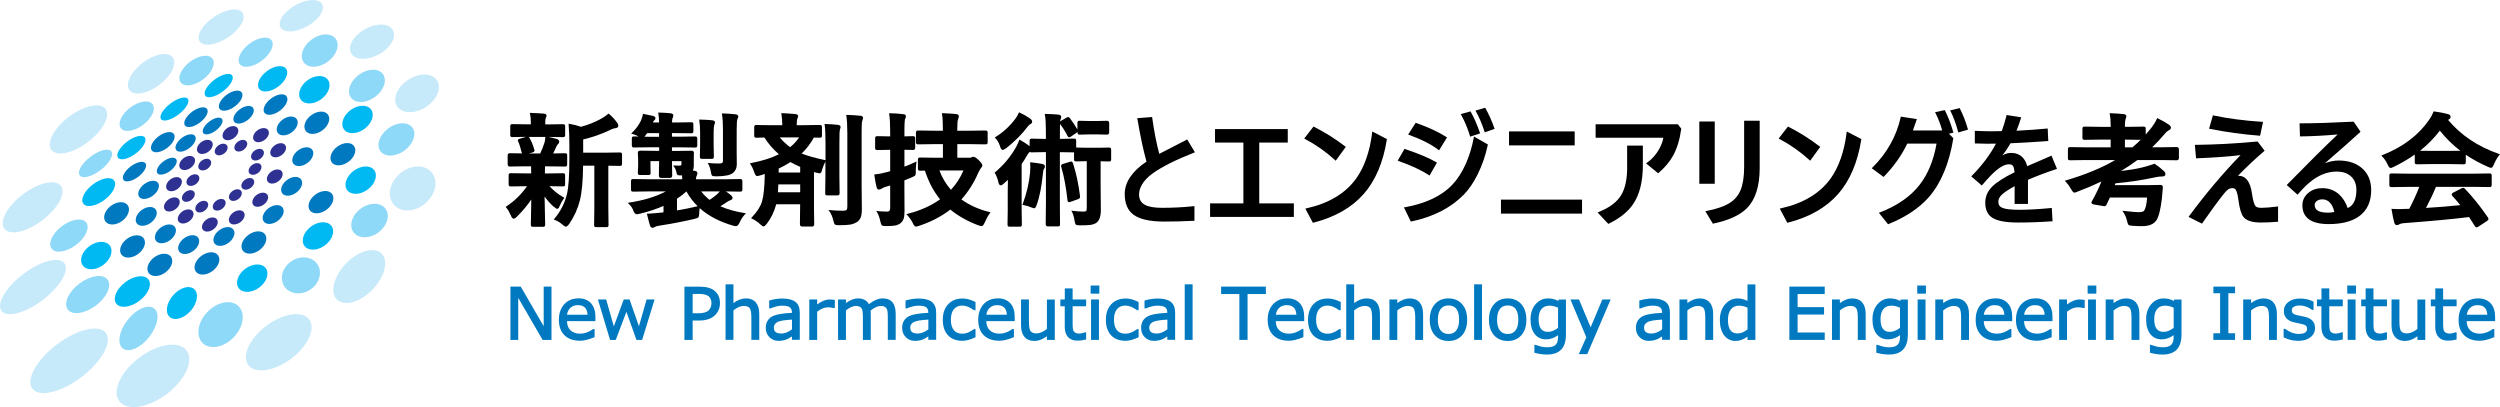 <?xml version="1.0" encoding="UTF-8"?>
<svg id="_レイヤー_2" data-name="レイヤー 2" xmlns="http://www.w3.org/2000/svg" viewBox="0 0 557.81 90.84">
  <defs>
    <style>
      .cls-1 {
        fill: #8ed8f8;
      }

      .cls-2 {
        fill: #00b9f2;
      }

      .cls-3 {
        fill: #c7eafb;
      }

      .cls-4 {
        fill: #0079c1;
      }

      .cls-5 {
        fill: #2e3192;
      }
    </style>
  </defs>
  <g id="_レイヤー_1-2" data-name="レイヤー 1">
    <g>
      <g>
        <ellipse class="cls-5" cx="49.35" cy="33.35" rx="1.59" ry="1.11" transform="translate(-10.16 35.8) rotate(-36.4)"/>
        <path class="cls-5" d="M47.32,32.87c-.39.87-1.43,1.53-2.32,1.48s-1.3-.8-.91-1.67,1.43-1.53,2.32-1.48,1.3.8.91,1.67Z"/>
        <ellipse class="cls-4" cx="47.45" cy="28.12" rx="2.62" ry="1.24" transform="translate(-7.36 34.33) rotate(-37.12)"/>
        <ellipse class="cls-4" cx="51.46" cy="22.46" rx="3.08" ry="1.59" transform="translate(-3.14 35.53) rotate(-37.04)"/>
        <ellipse class="cls-2" cx="48.8" cy="19.09" rx="3.75" ry="1.61" transform="translate(-1.62 33.38) rotate(-37.19)"/>
        <ellipse class="cls-1" cx="57.04" cy="11.65" rx="4.43" ry="2.34" transform="translate(4.48 36.68) rotate(-37.01)"/>
        <ellipse class="cls-3" cx="49.33" cy="6.05" rx="5.76" ry="2.77" transform="translate(4.91 28.34) rotate(-33.64)"/>
        <ellipse class="cls-5" cx="53.73" cy="32.51" rx="1.59" ry="1.11" transform="translate(-8.81 38.23) rotate(-36.4)"/>
        <ellipse class="cls-5" cx="57.45" cy="34.51" rx="1.59" ry="1.11" transform="translate(-9.27 40.83) rotate(-36.4)"/>
        <ellipse class="cls-5" cx="45.68" cy="36.73" rx="1.59" ry="1.11" transform="translate(-12.88 34.27) rotate(-36.4)"/>
        <ellipse class="cls-5" cx="43.04" cy="40.19" rx="1.59" ry="1.11" transform="translate(-15.45 33.38) rotate(-36.4)"/>
        <ellipse class="cls-5" cx="42.03" cy="43.73" rx="1.59" ry="1.11" transform="translate(-17.75 33.48) rotate(-36.4)"/>
        <ellipse class="cls-5" cx="45.02" cy="46.11" rx="1.59" ry="1.11" transform="translate(-18.58 35.71) rotate(-36.4)"/>
        <ellipse class="cls-5" cx="55.28" cy="41.02" rx="1.59" ry="1.11" transform="translate(-13.55 40.81) rotate(-36.4)"/>
        <ellipse class="cls-5" cx="52.52" cy="43.53" rx="1.59" ry="1.11" transform="translate(-15.59 39.66) rotate(-36.4)"/>
        <ellipse class="cls-5" cx="48.91" cy="45.69" rx="1.59" ry="1.11" transform="translate(-17.57 37.94) rotate(-36.4)"/>
        <ellipse class="cls-5" cx="56.91" cy="37.7" rx="1.59" ry="1.11" transform="translate(-11.27 41.13) rotate(-36.4)"/>
        <path class="cls-5" d="M53.03,29.81c-.39.87-1.43,1.53-2.32,1.48s-1.3-.8-.91-1.67,1.43-1.53,2.32-1.48,1.3.8.91,1.67Z"/>
        <path class="cls-5" d="M59.85,30.25c-.39.87-1.43,1.53-2.32,1.48s-1.3-.8-.91-1.67,1.43-1.53,2.32-1.48,1.3.8.91,1.67Z"/>
        <path class="cls-5" d="M63.68,33.62c-.39.87-1.43,1.53-2.32,1.48s-1.3-.8-.91-1.67,1.43-1.53,2.32-1.48,1.3.8.91,1.67Z"/>
        <path class="cls-5" d="M62.92,39.48c-.39.87-1.43,1.53-2.32,1.48s-1.3-.8-.91-1.67,1.43-1.53,2.32-1.48,1.3.8.91,1.67Z"/>
        <path class="cls-5" d="M59.68,44.66c-.39.87-1.43,1.53-2.32,1.48s-1.3-.8-.91-1.67,1.43-1.53,2.32-1.48,1.3.8.91,1.67Z"/>
        <path class="cls-5" d="M54.44,48.6c-.39.87-1.43,1.53-2.32,1.48s-1.3-.8-.91-1.67,1.43-1.53,2.32-1.48,1.3.8.91,1.67Z"/>
        <path class="cls-5" d="M39.96,45.71c-.39.87-1.43,1.53-2.32,1.48s-1.3-.8-.91-1.67,1.43-1.53,2.32-1.48,1.3.8.91,1.67Z"/>
        <path class="cls-5" d="M48.44,50.19c-.39.87-1.43,1.53-2.32,1.48s-1.3-.8-.91-1.67,1.43-1.53,2.32-1.48,1.3.8.91,1.67Z"/>
        <path class="cls-5" d="M43.04,48.39c-.39.87-1.43,1.53-2.32,1.48s-1.3-.8-.91-1.67,1.43-1.53,2.32-1.48,1.3.8.91,1.67Z"/>
        <path class="cls-5" d="M43.38,36.46c-.39.87-1.43,1.53-2.32,1.48s-1.3-.8-.91-1.67,1.43-1.53,2.32-1.48,1.3.8.91,1.67Z"/>
        <path class="cls-5" d="M40.44,41.19c-.39.87-1.43,1.53-2.32,1.48s-1.3-.8-.91-1.67,1.43-1.53,2.32-1.48,1.3.8.91,1.67Z"/>
        <ellipse class="cls-4" cx="54.35" cy="25.61" rx="2.62" ry="1.49" transform="translate(-4.49 37.76) rotate(-36.9)"/>
        <ellipse class="cls-4" cx="64.09" cy="28.1" rx="2.62" ry="1.75" transform="translate(-4.14 43.67) rotate(-36.53)"/>
        <ellipse class="cls-4" cx="67.56" cy="34.96" rx="2.62" ry="1.75" transform="translate(-7.54 47.08) rotate(-36.53)"/>
        <ellipse class="cls-4" cx="65.07" cy="41.57" rx="2.62" ry="1.75" transform="translate(-11.96 46.9) rotate(-36.53)"/>
        <ellipse class="cls-4" cx="60.95" cy="47.87" rx="2.62" ry="1.75" transform="translate(-16.52 45.68) rotate(-36.53)"/>
        <ellipse class="cls-4" cx="49.96" cy="52.77" rx="2.62" ry="1.75" transform="translate(-21.59 40.1) rotate(-36.53)"/>
        <ellipse class="cls-4" cx="42.1" cy="54.58" rx="2.62" ry="1.75" transform="translate(-24.22 35.78) rotate(-36.53)"/>
        <ellipse class="cls-4" cx="36.91" cy="52.18" rx="2.62" ry="1.75" transform="translate(-23.81 32.22) rotate(-36.53)"/>
        <ellipse class="cls-4" cx="32.63" cy="48.28" rx="2.62" ry="1.75" transform="translate(-22.33 28.91) rotate(-36.53)"/>
        <ellipse class="cls-4" cx="41.42" cy="31.91" rx="2.62" ry="1.42" transform="translate(-10.87 31.33) rotate(-36.98)"/>
        <ellipse class="cls-4" cx="33.16" cy="42.36" rx="2.62" ry="1.61" transform="translate(-18.76 28.27) rotate(-36.76)"/>
        <ellipse class="cls-4" cx="37.21" cy="37.08" rx="2.62" ry="1.3" transform="translate(-14.83 29.93) rotate(-37.08)"/>
        <ellipse class="cls-4" cx="61.48" cy="23.32" rx="3.08" ry="1.68" transform="translate(-1.67 41.66) rotate(-36.96)"/>
        <ellipse class="cls-4" cx="70.69" cy="27.39" rx="3.08" ry="2.1" transform="translate(-2.44 47.37) rotate(-36.46)"/>
        <ellipse class="cls-4" cx="76.5" cy="34.41" rx="3.08" ry="2.1" transform="translate(-5.47 52.19) rotate(-36.46)"/>
        <ellipse class="cls-4" cx="71.61" cy="45.11" rx="3.08" ry="2.1" transform="translate(-12.79 51.38) rotate(-36.46)"/>
        <ellipse class="cls-4" cx="56.66" cy="54.11" rx="3.08" ry="2.1" transform="translate(-21.07 44.26) rotate(-36.46)"/>
        <ellipse class="cls-4" cx="46.17" cy="58.78" rx="3.08" ry="2.1" transform="translate(-25.89 38.94) rotate(-36.46)"/>
        <ellipse class="cls-4" cx="43.72" cy="26.15" rx="3.08" ry="1.49" transform="translate(-6.92 31.66) rotate(-37.1)"/>
        <ellipse class="cls-4" cx="36.33" cy="31.72" rx="3.08" ry="1.61" transform="translate(-11.78 28.27) rotate(-37.02)"/>
        <ellipse class="cls-4" cx="30" cy="38.29" rx="3.08" ry="1.43" transform="translate(-17.03 25.88) rotate(-37.14)"/>
        <ellipse class="cls-4" cx="26.01" cy="47.61" rx="3.08" ry="2.1" transform="translate(-23.2 24.77) rotate(-36.46)"/>
        <ellipse class="cls-4" cx="29.57" cy="54.99" rx="3.08" ry="2.1" transform="translate(-26.89 28.33) rotate(-36.46)"/>
        <ellipse class="cls-4" cx="35.66" cy="59.1" rx="3.08" ry="2.1" transform="translate(-28.14 32.76) rotate(-36.46)"/>
        <ellipse class="cls-2" cx="70.14" cy="20.02" rx="3.75" ry="2.61" transform="translate(1.8 45.52) rotate(-36.39)"/>
        <ellipse class="cls-2" cx="79.77" cy="26.66" rx="3.75" ry="2.61" transform="translate(-.26 52.52) rotate(-36.39)"/>
        <ellipse class="cls-2" cx="80.48" cy="40.19" rx="3.75" ry="2.61" transform="translate(-8.15 55.59) rotate(-36.39)"/>
        <ellipse class="cls-2" cx="70.94" cy="52.65" rx="3.75" ry="2.61" transform="translate(-17.4 52.35) rotate(-36.39)"/>
        <ellipse class="cls-2" cx="56.28" cy="62.07" rx="3.75" ry="2.61" transform="translate(-25.85 45.49) rotate(-36.39)"/>
        <ellipse class="cls-2" cx="40.59" cy="67.62" rx="4.14" ry="2.62" transform="translate(-37.04 53.72) rotate(-48.88)"/>
        <ellipse class="cls-2" cx="29.53" cy="65.04" rx="4.49" ry="2.61" transform="translate(-33.12 30.73) rotate(-36.87)"/>
        <ellipse class="cls-2" cx="21.49" cy="57.02" rx="3.75" ry="2.61" transform="translate(-29.64 23.87) rotate(-36.39)"/>
        <ellipse class="cls-2" cx="38.92" cy="24.32" rx="3.75" ry="1.52" transform="translate(-6.78 28.5) rotate(-37.22)"/>
        <ellipse class="cls-2" cx="29.32" cy="32.93" rx="3.75" ry="1.64" transform="translate(-13.94 24.41) rotate(-37.18)"/>
        <ellipse class="cls-2" cx="22.03" cy="42.87" rx="4.3" ry="2.16" transform="translate(-21.39 21.94) rotate(-37.07)"/>
        <ellipse class="cls-2" cx="60.83" cy="17.58" rx="3.75" ry="2.14" transform="translate(1.63 40.05) rotate(-36.9)"/>
        <ellipse class="cls-1" cx="71.34" cy="11.29" rx="4.43" ry="3.06" transform="translate(7.23 44.57) rotate(-36.43)"/>
        <ellipse class="cls-1" cx="81.87" cy="19.16" rx="4.43" ry="3.06" transform="translate(4.62 52.36) rotate(-36.43)"/>
        <ellipse class="cls-1" cx="88.45" cy="31.11" rx="4.43" ry="3.06" transform="translate(-1.19 58.6) rotate(-36.43)"/>
        <ellipse class="cls-1" cx="82.45" cy="49.21" rx="4.43" ry="3.31" transform="translate(-13.17 57.91) rotate(-36.03)"/>
        <ellipse class="cls-1" cx="67.14" cy="61.44" rx="4.44" ry="3.8" transform="translate(-22.96 48.6) rotate(-34.35)"/>
        <ellipse class="cls-1" cx="49.22" cy="72.43" rx="5.74" ry="4.07" transform="translate(-37.09 57.6) rotate(-46.05)"/>
        <ellipse class="cls-1" cx="30.9" cy="73.27" rx="5.67" ry="3.07" transform="translate(-45.86 52.49) rotate(-51.98)"/>
        <ellipse class="cls-1" cx="19.56" cy="65.72" rx="5.55" ry="3.06" transform="translate(-35.58 24.96) rotate(-36.95)"/>
        <ellipse class="cls-1" cx="15.38" cy="52.57" rx="4.84" ry="2.62" transform="translate(-28.53 19.82) rotate(-36.98)"/>
        <ellipse class="cls-1" cx="21.32" cy="36.46" rx="4.43" ry="1.87" transform="translate(-17.71 20.31) rotate(-37.2)"/>
        <ellipse class="cls-1" cx="30.51" cy="25.92" rx="4.43" ry="2.4" transform="translate(-9.46 23.57) rotate(-36.98)"/>
        <ellipse class="cls-1" cx="43.86" cy="15.74" rx="4.43" ry="2.45" transform="translate(-.65 29.53) rotate(-36.95)"/>
        <ellipse class="cls-3" cx="67.22" cy="3.51" rx="5.32" ry="2.7" transform="translate(6.81 33.2) rotate(-29.16)"/>
        <ellipse class="cls-3" cx="83.02" cy="9.31" rx="5.32" ry="3.22" transform="translate(5.85 41.32) rotate(-28.93)"/>
        <ellipse class="cls-3" cx="93.07" cy="20.83" rx="5.32" ry="3.63" transform="translate(3.59 53.85) rotate(-32.87)"/>
        <ellipse class="cls-3" cx="92.07" cy="42.05" rx="5.56" ry="4.37" transform="translate(-5.3 69.68) rotate(-40.39)"/>
        <ellipse class="cls-3" cx="80.16" cy="61.71" rx="7.15" ry="4.15" transform="translate(-19.86 76.85) rotate(-46.2)"/>
        <ellipse class="cls-3" cx="62.19" cy="76.36" rx="8.49" ry="4.6" transform="translate(-33.34 52.44) rotate(-36.78)"/>
        <ellipse class="cls-3" cx="34.13" cy="83.87" rx="9.4" ry="5.09" transform="translate(-43.59 37.4) rotate(-36.98)"/>
        <ellipse class="cls-3" cx="7.35" cy="64.05" rx="8.81" ry="3.62" transform="translate(-37.24 17.49) rotate(-37.22)"/>
        <ellipse class="cls-3" cx="15.42" cy="80.51" rx="10.29" ry="4.56" transform="translate(-45.51 25.67) rotate(-37.17)"/>
        <ellipse class="cls-3" cx="7.28" cy="46.26" rx="7.92" ry="3.62" transform="translate(-26.46 13.78) rotate(-37.15)"/>
        <ellipse class="cls-3" cx="17.5" cy="28.87" rx="7.58" ry="3.53" transform="translate(-13.88 16.42) rotate(-37.13)"/>
        <ellipse class="cls-3" cx="33.71" cy="16.47" rx="6.06" ry="3.09" transform="translate(-3.12 23.63) rotate(-37.05)"/>
      </g>
      <g>
        <polygon class="cls-4" points="121.31 72.79 116.19 63.95 113.89 63.95 113.89 75.84 115.63 75.84 115.63 66.46 121.07 75.84 123.05 75.84 123.05 63.95 121.31 63.95 121.31 72.79"/>
        <path class="cls-4" d="M129.05,66.58c-1.3,0-2.37.44-3.16,1.31-.79.87-1.19,2.04-1.19,3.49s.42,2.62,1.25,3.43c.83.81,2,1.22,3.48,1.22.82,0,1.87-.25,3.11-.75l.13-.05v-1.81h-.34l-.05.04c-.94.66-1.9.99-2.83.99s-1.66-.26-2.18-.77c-.48-.47-.74-1.15-.77-2.03h6.35v-.95c0-1.31-.34-2.33-1-3.05-.66-.72-1.61-1.09-2.8-1.09ZM128.97,68.09c1.34,0,2.04.7,2.13,2.14h-4.59c.09-.63.34-1.14.73-1.52.44-.42,1.01-.63,1.73-.63Z"/>
        <polygon class="cls-4" points="142.56 72.8 140.47 66.82 139.17 66.82 136.96 72.82 135.25 66.82 133.41 66.82 136.12 75.84 137.39 75.84 139.77 69.57 142.01 75.84 143.28 75.84 146.05 66.82 144.27 66.82 142.56 72.8"/>
        <path class="cls-4" d="M159.51,64.94c-.74-.65-1.89-.98-3.42-.98h-3.38v11.89h1.84v-4.33h1.47c1.44,0,2.58-.36,3.39-1.08.82-.73,1.23-1.68,1.23-2.83s-.38-2-1.13-2.67ZM154.55,65.58h1.43c.98,0,1.7.18,2.13.53.42.35.63.85.63,1.53s-.22,1.23-.66,1.64c-.44.41-1.22.62-2.33.62h-1.2v-4.32Z"/>
        <path class="cls-4" d="M166.43,66.58c-.92,0-1.85.35-2.78,1.04v-4.18h-1.76v12.4h1.76v-6.59c.83-.66,1.61-.99,2.32-.99.6,0,1.04.16,1.29.47.18.22.39.77.39,2.09v5.02h1.76v-5.81c0-1.1-.26-1.95-.77-2.55-.52-.6-1.27-.91-2.21-.91Z"/>
        <path class="cls-4" d="M177.5,67.37c-.63-.5-1.61-.76-2.93-.76-.89,0-1.83.13-2.79.4l-.16.04v1.76h.27l.08-.02c.93-.39,1.79-.59,2.54-.59.84,0,1.42.13,1.74.38.31.25.45.63.45,1.16v.06c-2.34.11-3.85.41-4.62.93-.81.54-1.22,1.36-1.22,2.43,0,.84.28,1.54.82,2.08.55.55,1.24.82,2.06.82.49,0,.99-.07,1.47-.22.41-.12.9-.38,1.49-.78v.76h1.75v-6.09c0-1.06-.32-1.86-.97-2.38ZM176.71,71.31v2.17c-.81.62-1.61.94-2.38.94-1.49,0-1.66-.76-1.66-1.33,0-.51.23-.9.71-1.19.49-.3,1.61-.5,3.33-.59Z"/>
        <path class="cls-4" d="M185.09,66.82c-.85,0-1.78.37-2.76,1.1v-1.1h-1.76v9.02h1.76v-6.29c.81-.65,1.62-.98,2.4-.98.41,0,.83.05,1.23.15h.31s0-1.79,0-1.79l-.18-.03c-.33-.05-.67-.08-1-.08Z"/>
        <path class="cls-4" d="M196.96,66.58c-.98,0-2.01.43-3.08,1.29-.47-.85-1.29-1.29-2.45-1.29-.85,0-1.75.35-2.68,1.05v-.81h-1.76v9.02h1.76v-6.58c.82-.66,1.57-1,2.22-1,.36,0,.66.06.89.19.22.12.38.3.49.56.08.19.18.65.18,1.8v5.03h1.76v-5.63c0-.36-.01-.67-.03-.92.86-.68,1.62-1.03,2.24-1.03.37,0,.67.06.91.19.22.12.39.31.5.58.08.2.18.66.18,1.78v5.03h1.76v-5.81c0-2.29-.97-3.45-2.88-3.45Z"/>
        <path class="cls-4" d="M207.93,67.37c-.63-.5-1.61-.76-2.93-.76-.89,0-1.83.13-2.79.4l-.16.04v1.76h.27l.08-.02c.93-.39,1.79-.59,2.54-.59.84,0,1.42.13,1.74.38.31.25.45.63.45,1.16v.06c-2.34.11-3.85.41-4.62.93-.81.54-1.22,1.36-1.22,2.43,0,.84.28,1.54.82,2.08.55.55,1.24.82,2.06.82.49,0,.99-.07,1.47-.22.41-.12.9-.38,1.49-.78v.76h1.75v-6.09c0-1.06-.32-1.86-.97-2.38ZM207.14,71.31v2.17c-.81.62-1.61.94-2.38.94-1.49,0-1.66-.76-1.66-1.33,0-.51.23-.9.71-1.19.49-.3,1.61-.5,3.33-.59Z"/>
        <path class="cls-4" d="M214.76,66.61c-1.34,0-2.42.43-3.21,1.28-.79.84-1.19,2.01-1.19,3.46s.39,2.65,1.16,3.46c.77.82,1.86,1.23,3.24,1.23.79,0,1.73-.25,2.78-.74l.12-.06v-1.81h-.34l-.06.04c-.88.65-1.73.99-2.53.99s-1.44-.25-1.89-.78c-.45-.53-.68-1.31-.68-2.34s.23-1.82.68-2.36c.45-.54,1.07-.8,1.89-.8.77,0,1.62.34,2.53,1l.06.04h.34v-1.83l-.12-.06c-.97-.48-1.9-.73-2.78-.73Z"/>
        <path class="cls-4" d="M222.61,66.58c-1.3,0-2.37.44-3.16,1.31-.79.87-1.19,2.04-1.19,3.49s.42,2.62,1.25,3.43c.83.81,2,1.22,3.48,1.22.82,0,1.87-.25,3.11-.75l.13-.05v-1.81h-.34l-.05.04c-.94.66-1.9.99-2.83.99s-1.66-.26-2.18-.77c-.48-.47-.74-1.15-.77-2.03h6.35v-.95c0-1.31-.33-2.33-1-3.05-.67-.72-1.61-1.09-2.8-1.09ZM222.53,68.09c1.34,0,2.04.7,2.13,2.14h-4.59c.09-.63.34-1.14.73-1.52.44-.42,1.01-.63,1.73-.63Z"/>
        <path class="cls-4" d="M233.59,73.4c-.83.66-1.61.99-2.32.99-.6,0-1.03-.16-1.29-.46-.18-.22-.4-.76-.4-2.07v-5.04h-1.76v5.83c0,1.08.26,1.93.77,2.52.52.6,1.26.91,2.22.91.89,0,1.83-.35,2.78-1.05v.82h1.76v-9.02h-1.76v6.58Z"/>
        <path class="cls-4" d="M239.33,64.35h-1.75v2.47h-.99v1.52h.98v4.53c0,2.05.99,3.14,2.87,3.14.54,0,1.12-.08,1.74-.23l.16-.04v-1.59h-.21l-.12.02c-.87.35-1.61.31-2.04.09-.21-.1-.36-.26-.47-.49-.08-.16-.17-.58-.17-1.67v-3.77h3.01v-1.52h-3.01v-2.47Z"/>
        <rect class="cls-4" x="243.35" y="63.71" width="1.94" height="1.81"/>
        <rect class="cls-4" x="243.44" y="66.82" width="1.76" height="9.02"/>
        <path class="cls-4" d="M251.15,66.61c-1.34,0-2.42.43-3.21,1.28-.79.84-1.19,2.01-1.19,3.46s.39,2.65,1.16,3.46c.77.82,1.86,1.23,3.24,1.23.79,0,1.73-.25,2.78-.74l.12-.06v-1.81h-.34l-.06.04c-.88.65-1.73.99-2.53.99s-1.44-.25-1.89-.78c-.45-.53-.68-1.31-.68-2.34s.23-1.82.68-2.36c.45-.54,1.07-.8,1.89-.8.77,0,1.62.34,2.53,1l.06.04h.34v-1.83l-.12-.06c-.97-.48-1.9-.73-2.78-.73Z"/>
        <path class="cls-4" d="M261.26,67.37c-.63-.5-1.61-.76-2.93-.76-.89,0-1.83.13-2.8.4l-.16.04v1.76h.27l.08-.02c.93-.39,1.79-.59,2.54-.59.84,0,1.42.13,1.74.38.31.25.45.63.45,1.16v.06c-2.34.11-3.85.41-4.62.93-.81.54-1.22,1.36-1.22,2.43,0,.84.28,1.54.82,2.08.55.55,1.24.82,2.06.82.49,0,.99-.07,1.47-.22.41-.12.9-.38,1.49-.78v.76h1.75v-6.09c0-1.06-.32-1.86-.97-2.38ZM260.47,71.31v2.17c-.81.62-1.61.94-2.38.94-1.49,0-1.66-.76-1.66-1.33,0-.51.23-.9.71-1.19.49-.3,1.61-.5,3.33-.59Z"/>
        <rect class="cls-4" x="264.34" y="63.44" width="1.76" height="12.4"/>
        <polygon class="cls-4" points="272.46 65.61 276.53 65.61 276.53 75.84 278.36 75.84 278.36 65.61 282.44 65.61 282.44 63.95 272.46 63.95 272.46 65.61"/>
        <path class="cls-4" d="M287.2,66.58c-1.3,0-2.37.44-3.16,1.31-.79.87-1.19,2.04-1.19,3.49s.42,2.62,1.25,3.43c.83.81,2,1.22,3.48,1.22.82,0,1.87-.25,3.11-.75l.13-.05v-1.81h-.34l-.05.04c-.94.66-1.9.99-2.83.99s-1.66-.26-2.18-.77c-.48-.47-.74-1.15-.77-2.03h6.35v-.95c0-1.31-.33-2.33-1-3.05-.67-.72-1.61-1.09-2.8-1.09ZM287.13,68.09c1.34,0,2.04.7,2.13,2.14h-4.59c.09-.63.34-1.14.73-1.52.44-.42,1.01-.63,1.73-.63Z"/>
        <path class="cls-4" d="M296.25,66.61c-1.34,0-2.42.43-3.21,1.28-.79.84-1.19,2.01-1.19,3.46s.39,2.65,1.16,3.46c.77.82,1.86,1.23,3.24,1.23.79,0,1.73-.25,2.78-.74l.12-.06v-1.81h-.34l-.06.04c-.88.65-1.73.99-2.53.99s-1.44-.25-1.89-.78c-.45-.53-.68-1.31-.68-2.34s.23-1.82.68-2.36c.45-.54,1.07-.8,1.89-.8.77,0,1.62.34,2.53,1l.06.04h.34v-1.83l-.12-.06c-.97-.48-1.9-.73-2.78-.73Z"/>
        <path class="cls-4" d="M304.92,66.58c-.92,0-1.85.35-2.78,1.04v-4.18h-1.76v12.4h1.76v-6.59c.83-.66,1.61-.99,2.32-.99.61,0,1.04.16,1.29.47.18.22.39.77.39,2.09v5.02h1.76v-5.81c0-1.1-.26-1.95-.77-2.55-.52-.6-1.27-.91-2.21-.91Z"/>
        <path class="cls-4" d="M314.55,66.58c-.92,0-1.85.35-2.78,1.05v-.81h-1.76v9.02h1.76v-6.58c.82-.66,1.6-1,2.32-1,.61,0,1.04.16,1.29.47.18.22.39.76.39,2.09v5.03h1.76v-5.81c0-1.1-.26-1.95-.77-2.55-.52-.6-1.27-.91-2.21-.91Z"/>
        <path class="cls-4" d="M323.19,66.58c-1.27,0-2.3.44-3.05,1.3-.75.85-1.13,2.02-1.13,3.46s.38,2.61,1.12,3.45c.75.85,1.78,1.29,3.06,1.29s2.3-.43,3.05-1.28c.74-.84,1.12-2,1.12-3.46s-.38-2.63-1.13-3.47c-.75-.86-1.78-1.29-3.05-1.29ZM323.19,74.52c-.76,0-1.33-.26-1.74-.79-.42-.54-.63-1.35-.63-2.38s.21-1.86.63-2.41c.41-.53.98-.79,1.74-.79,1.59,0,2.37,1.05,2.37,3.2,0,1.04-.21,1.84-.63,2.38-.41.53-.98.79-1.74.79Z"/>
        <rect class="cls-4" x="328.91" y="63.44" width="1.76" height="12.4"/>
        <path class="cls-4" d="M336.4,66.58c-1.27,0-2.3.44-3.05,1.3-.75.85-1.13,2.02-1.13,3.46s.38,2.61,1.12,3.45c.75.85,1.78,1.29,3.06,1.29s2.3-.43,3.05-1.28c.74-.84,1.12-2,1.12-3.46s-.38-2.63-1.13-3.47c-.75-.86-1.78-1.29-3.05-1.29ZM336.4,74.52c-.76,0-1.33-.26-1.74-.79-.42-.54-.63-1.35-.63-2.38s.21-1.86.63-2.41c.41-.53.98-.79,1.74-.79,1.59,0,2.37,1.05,2.37,3.2,0,1.04-.21,1.84-.63,2.38-.41.53-.98.79-1.74.79Z"/>
        <path class="cls-4" d="M347.71,67.15c-.74-.38-1.51-.57-2.28-.57-1.11,0-2.06.44-2.81,1.31-.74.86-1.12,1.99-1.12,3.37s.31,2.46.91,3.25c.62.8,1.48,1.21,2.56,1.21.92,0,1.82-.31,2.67-.93v.42c0,.81-.19,1.4-.57,1.75-.38.35-.99.53-1.81.53s-1.69-.18-2.55-.53l-.35-.02v1.76l.15.04c.88.24,1.78.37,2.67.37,2.8,0,4.22-1.49,4.22-4.44v-7.84h-1.62l-.07.33ZM347.64,73.16c-.78.59-1.54.89-2.27.89-1.39,0-2.07-.94-2.07-2.86,0-.97.22-1.73.65-2.24.43-.51,1.01-.75,1.79-.75.59,0,1.23.15,1.9.45v4.52Z"/>
        <polygon class="cls-4" points="354.91 73.03 352.31 66.82 350.4 66.82 353.95 75.26 352.26 79.02 354.15 79.02 359.38 66.82 357.52 66.82 354.91 73.03"/>
        <path class="cls-4" d="M371.66,67.37c-.63-.5-1.61-.76-2.93-.76-.89,0-1.83.13-2.8.4l-.16.04v1.76h.27l.08-.02c.93-.39,1.79-.59,2.54-.59.84,0,1.42.13,1.74.38.31.25.45.63.45,1.16v.06c-2.34.11-3.85.41-4.62.93-.81.54-1.22,1.36-1.22,2.43,0,.84.28,1.54.82,2.08.55.55,1.24.82,2.06.82.49,0,.99-.07,1.47-.22.41-.12.9-.38,1.49-.78v.76h1.75v-6.09c0-1.06-.32-1.86-.97-2.38ZM370.87,71.31v2.17c-.81.62-1.61.94-2.38.94-1.49,0-1.66-.76-1.66-1.33,0-.51.23-.9.71-1.19.49-.3,1.61-.5,3.33-.59Z"/>
        <path class="cls-4" d="M379.27,66.58c-.92,0-1.85.35-2.78,1.05v-.81h-1.76v9.02h1.76v-6.58c.82-.66,1.6-1,2.32-1,.61,0,1.04.16,1.29.47.18.22.39.76.39,2.09v5.03h1.76v-5.81c0-1.1-.26-1.95-.77-2.55-.52-.6-1.27-.91-2.21-.91Z"/>
        <path class="cls-4" d="M389.91,67.13c-2.03-.96-3.8-.64-5.03.81-.76.89-1.14,2.06-1.14,3.47s.32,2.56.94,3.39c.64.85,1.51,1.28,2.59,1.28.85,0,1.74-.33,2.64-.97v.74h1.76v-12.4h-1.76v3.68ZM389.91,73.5c-.71.6-1.47.9-2.25.9-1.42,0-2.11-.99-2.11-3.03,0-1.02.22-1.81.66-2.36.43-.54,1.02-.81,1.81-.81.59,0,1.22.15,1.9.44v4.86Z"/>
        <polygon class="cls-4" points="399.25 75.84 407.14 75.84 407.14 74.19 401.09 74.19 401.09 70.18 406.99 70.18 406.99 68.53 401.09 68.53 401.09 65.61 407.14 65.61 407.14 63.95 399.25 63.95 399.25 75.84"/>
        <path class="cls-4" d="M413.3,66.58c-.92,0-1.85.35-2.78,1.05v-.81h-1.76v9.02h1.76v-6.58c.82-.66,1.6-1,2.32-1,.61,0,1.04.16,1.29.47.18.22.39.76.39,2.09v5.03h1.76v-5.81c0-1.1-.26-1.95-.77-2.55-.52-.6-1.27-.91-2.21-.91Z"/>
        <path class="cls-4" d="M424,67.15c-.74-.38-1.51-.57-2.28-.57-1.11,0-2.06.44-2.81,1.31-.74.86-1.12,1.99-1.12,3.37s.31,2.46.91,3.25c.62.8,1.48,1.21,2.56,1.21.92,0,1.82-.31,2.67-.93v.42c0,.81-.19,1.4-.57,1.75-.38.35-.99.53-1.81.53s-1.69-.18-2.55-.53l-.35-.02v1.76l.15.04c.88.24,1.78.37,2.67.37,2.8,0,4.22-1.49,4.22-4.44v-7.84h-1.62l-.07.33ZM423.93,73.16c-.78.59-1.54.89-2.27.89-1.39,0-2.07-.94-2.07-2.86,0-.97.22-1.73.65-2.24.43-.51,1.01-.75,1.79-.75.59,0,1.23.15,1.9.45v4.52Z"/>
        <rect class="cls-4" x="427.78" y="63.71" width="1.94" height="1.81"/>
        <rect class="cls-4" x="427.87" y="66.82" width="1.76" height="9.02"/>
        <path class="cls-4" d="M436.35,66.58c-.92,0-1.85.35-2.78,1.05v-.81h-1.76v9.02h1.76v-6.58c.82-.66,1.6-1,2.32-1,.61,0,1.04.16,1.29.47.18.22.39.76.39,2.09v5.03h1.76v-5.81c0-1.1-.26-1.95-.77-2.55-.52-.6-1.27-.91-2.21-.91Z"/>
        <path class="cls-4" d="M445.17,66.58c-1.3,0-2.37.44-3.16,1.31-.79.87-1.19,2.04-1.19,3.49s.42,2.62,1.25,3.43c.83.81,2,1.22,3.48,1.22.82,0,1.87-.25,3.11-.75l.13-.05v-1.81h-.34l-.05.04c-.94.66-1.9.99-2.83.99s-1.66-.26-2.18-.77c-.48-.47-.74-1.15-.77-2.03h6.35v-.95c0-1.31-.33-2.33-1-3.05-.67-.72-1.61-1.09-2.8-1.09ZM445.09,68.09c1.34,0,2.04.7,2.13,2.14h-4.59c.09-.63.34-1.14.73-1.52.44-.42,1-.63,1.73-.63Z"/>
        <path class="cls-4" d="M454.16,66.58c-1.3,0-2.37.44-3.16,1.31-.79.87-1.19,2.04-1.19,3.49s.42,2.62,1.25,3.43c.83.81,2,1.22,3.48,1.22.82,0,1.87-.25,3.11-.75l.13-.05v-1.81h-.34l-.05.04c-.94.66-1.9.99-2.83.99s-1.66-.26-2.18-.77c-.48-.47-.74-1.15-.77-2.03h6.35v-.95c0-1.31-.33-2.33-1-3.05-.67-.72-1.61-1.09-2.8-1.09ZM454.08,68.09c1.34,0,2.04.7,2.13,2.14h-4.59c.09-.63.34-1.14.73-1.52.44-.42,1-.63,1.73-.63Z"/>
        <path class="cls-4" d="M463.96,66.82c-.85,0-1.78.37-2.76,1.1v-1.1h-1.76v9.02h1.76v-6.29c.81-.65,1.62-.98,2.4-.98.41,0,.83.05,1.23.15h.31s0-1.79,0-1.79l-.18-.03c-.33-.05-.67-.08-1-.08Z"/>
        <rect class="cls-4" x="465.89" y="66.82" width="1.76" height="9.02"/>
        <rect class="cls-4" x="465.8" y="63.71" width="1.94" height="1.81"/>
        <path class="cls-4" d="M474.37,66.58c-.92,0-1.85.35-2.78,1.05v-.81h-1.76v9.02h1.76v-6.58c.82-.66,1.6-1,2.32-1,.61,0,1.04.16,1.29.47.18.22.39.76.39,2.09v5.03h1.76v-5.81c0-1.1-.26-1.95-.77-2.55-.52-.6-1.27-.91-2.21-.91Z"/>
        <path class="cls-4" d="M485.06,67.15c-.74-.38-1.51-.57-2.28-.57-1.11,0-2.06.44-2.81,1.31-.74.86-1.12,1.99-1.12,3.37s.31,2.46.91,3.25c.62.8,1.48,1.21,2.56,1.21.92,0,1.82-.31,2.67-.93v.42c0,.81-.19,1.4-.57,1.75-.38.35-.99.53-1.81.53s-1.69-.18-2.55-.53l-.35-.02v1.76l.15.04c.88.24,1.78.37,2.67.37,2.8,0,4.22-1.49,4.22-4.44v-7.84h-1.62l-.07.33ZM485,73.16c-.78.59-1.54.89-2.27.89-1.39,0-2.07-.94-2.07-2.86,0-.97.22-1.73.65-2.24.43-.51,1.01-.75,1.79-.75.59,0,1.23.15,1.9.45v4.52Z"/>
        <polygon class="cls-4" points="493.86 65.43 495.36 65.43 495.36 74.36 493.86 74.36 493.86 75.84 498.7 75.84 498.7 74.36 497.2 74.36 497.2 65.43 498.7 65.43 498.7 63.95 493.86 63.95 493.86 65.43"/>
        <path class="cls-4" d="M505.05,66.58c-.92,0-1.85.35-2.78,1.05v-.81h-1.76v9.02h1.76v-6.58c.82-.66,1.6-1,2.32-1,.61,0,1.04.16,1.29.47.18.22.39.76.39,2.09v5.03h1.76v-5.81c0-1.1-.26-1.95-.77-2.55-.52-.6-1.27-.91-2.21-.91Z"/>
        <path class="cls-4" d="M514.29,70.69l-1.68-.36c-.66-.16-.93-.33-1.04-.44-.15-.15-.22-.36-.22-.66,0-.33.14-.58.43-.76.32-.2.77-.31,1.34-.31.94,0,1.85.32,2.7.94l.06.04h.33v-1.82l-.11-.06c-.83-.43-1.81-.65-2.9-.65s-1.96.26-2.61.77c-.67.52-1.01,1.21-1.01,2.03,0,.65.2,1.19.58,1.62.38.41.92.7,1.6.87.64.15,1.22.28,1.71.37.69.16.96.32,1.07.44.15.15.22.37.22.67,0,.28,0,1.13-1.91,1.13-.96,0-1.94-.37-2.93-1.1l-.06-.04h-.33v1.89l.12.06c.97.48,2.02.73,3.12.73s2.04-.26,2.72-.78c.7-.53,1.05-1.23,1.05-2.08,0-.66-.19-1.21-.58-1.63-.38-.41-.94-.71-1.68-.87Z"/>
        <path class="cls-4" d="M519.72,64.35h-1.75v2.47h-.99v1.52h.98v4.53c0,2.05.99,3.14,2.87,3.14.54,0,1.12-.08,1.74-.23l.16-.04v-1.59h-.21l-.12.02c-.87.35-1.61.31-2.04.09-.21-.1-.36-.26-.47-.49-.08-.16-.17-.58-.17-1.67v-3.77h3.01v-1.52h-3.01v-2.47Z"/>
        <rect class="cls-4" x="523.73" y="63.71" width="1.94" height="1.81"/>
        <rect class="cls-4" x="523.82" y="66.82" width="1.76" height="9.02"/>
        <path class="cls-4" d="M529.58,64.35h-1.75v2.47h-.99v1.52h.98v4.53c0,2.05.99,3.14,2.87,3.14.54,0,1.12-.08,1.74-.23l.16-.04v-1.59h-.21l-.12.02c-.87.35-1.61.31-2.04.09-.21-.1-.36-.26-.47-.49-.08-.16-.17-.58-.17-1.67v-3.77h3.01v-1.52h-3.01v-2.47Z"/>
        <path class="cls-4" d="M539.38,73.4c-.83.66-1.61.99-2.32.99-.6,0-1.03-.16-1.29-.46-.18-.22-.4-.76-.4-2.07v-5.04h-1.76v5.83c0,1.08.26,1.93.77,2.52.52.6,1.26.91,2.22.91.89,0,1.83-.35,2.78-1.05v.82h1.76v-9.02h-1.76v6.58Z"/>
        <path class="cls-4" d="M545.12,64.35h-1.75v2.47h-.99v1.52h.98v4.53c0,2.05.99,3.14,2.87,3.14.54,0,1.12-.08,1.74-.23l.16-.04v-1.59h-.21l-.12.02c-.87.35-1.61.31-2.04.09-.21-.1-.36-.26-.47-.49-.08-.16-.17-.58-.17-1.67v-3.77h3.01v-1.52h-3.01v-2.47Z"/>
        <path class="cls-4" d="M556.72,70.72c0-1.31-.33-2.33-1-3.05-.67-.72-1.61-1.09-2.8-1.09-1.3,0-2.37.44-3.16,1.31-.79.87-1.19,2.04-1.19,3.49s.42,2.62,1.25,3.43c.83.81,2,1.22,3.48,1.22.82,0,1.87-.25,3.11-.75l.13-.05v-1.81h-.34l-.05.04c-.94.66-1.9.99-2.83.99s-1.66-.26-2.18-.77c-.48-.47-.74-1.15-.77-2.03h6.35v-.95ZM552.85,68.09c1.34,0,2.04.7,2.13,2.14h-4.59c.09-.63.34-1.14.73-1.52.44-.42,1-.63,1.73-.63Z"/>
      </g>
      <g>
        <path d="M123.62,46.14c.3.31.52.45.72.45.25,0,.4-.29.51-.57.29-.68.61-1.26.94-1.7l.14-.19-.21-.11c-1.14-.63-2.19-1.47-3.13-2.48l3,.05c.18,0,.29-.02.36-.08.12-.09.14-.26.14-.43v-1.93c0-.18-.02-.29-.08-.36-.09-.12-.26-.14-.42-.14h0l-3.28.05h-.73v-.29c0-.77.02-1.13.03-1.3l4.44.05c.18,0,.29-.02.36-.08.12-.09.14-.26.14-.42v-1.97c0-.18-.02-.29-.08-.36-.09-.12-.26-.14-.42-.14h0l-2.62.05c.2-.4.44-.9.7-1.51.11-.26.23-.45.36-.55.19-.17.28-.36.28-.57,0-.16-.06-.45-.5-.59-.08-.02-.43-.11-1.06-.28-.29-.07-.56-.14-.82-.19l3.18.05c.2,0,.31-.02.39-.08.12-.09.14-.26.14-.42v-1.89c0-.18-.02-.29-.08-.36-.08-.11-.24-.14-.45-.14h0l-3.2.05h-.71v-.5c0-.6.07-.81.11-.9.12-.26.18-.43.18-.56,0-.18-.11-.4-.63-.45-.69-.06-1.65-.11-2.85-.15h-.27s.07.26.07.26c.11.44.17,1.04.17,1.76v.53l-4.09-.05c-.18,0-.29.02-.36.08-.12.09-.14.26-.14.42v1.89c0,.18.02.29.08.36.09.12.26.14.42.14l3.01-.05-1.31.39c-.33.07-.5.21-.5.42,0,.09.04.2.11.34.21.42.46,1.22.75,2.37.02.07.04.12.07.17l-2.74-.04c-.29,0-.47.19-.47.5v1.97c0,.31.18.5.48.5l3.36-.05h1.39c.01.29.02.73.02,1.3v.29l-4.53-.05c-.18,0-.29.02-.36.08-.12.09-.14.26-.14.42v1.93c0,.19.02.3.08.38.09.12.26.14.42.14h0l3.3-.05h.29c-1.22,1.78-2.75,3.28-4.56,4.48l-.19.13.14.18c.39.47.73,1.07,1.03,1.77.11.29.3.68.63.68.12,0,.29-.05.72-.45,1.3-1.3,2.37-2.59,3.19-3.83,0,1.03-.03,2.08-.05,3.15-.04,1.48-.05,2.28-.05,2.43,0,.19.02.29.08.37.09.13.27.15.42.15h2.16c.2,0,.31-.02.4-.09.13-.1.14-.29.14-.43,0-.2-.02-.88-.05-2.17-.04-1.38-.07-2.75-.08-4.06.64.88,1.34,1.66,2.08,2.31ZM121.68,30.55v.09c-.03.49-.09.87-.18,1.15-.32.97-.64,1.8-.97,2.46h-2.59l.87-.22c.37-.11.45-.31.45-.45,0-.07-.02-.15-.05-.25-.29-.98-.64-1.83-1.03-2.5-.07-.14-.14-.23-.22-.28h3.71Z"/>
        <path d="M138.3,34.02l-3.72.05h-4.46v-2.96c2.15-.5,4.25-1.25,6.24-2.22.39-.18.72-.28,1.01-.3.52-.07.59-.37.59-.54,0-.21-.08-.43-.23-.64-.59-.8-1.21-1.46-1.82-1.97l-.14-.11-.13.12c-.43.38-.9.71-1.41.98-1.43.81-2.98,1.44-4.62,1.86-.76-.28-1.59-.49-2.49-.64l-.26-.04.02.26c.11,1.28.16,2.84.16,4.65v2.97c0,3.7-.18,6.33-.54,7.82-.48,2-1.41,3.84-2.77,5.45l-.19.22.27.1c.58.22,1.16.58,1.72,1.06.44.36.61.43.73.43.2,0,.42-.18.74-.61,1.1-1.59,1.91-3.36,2.39-5.26.44-1.77.68-4.37.71-7.74h2.51v9.41l-.05,3.78c0,.2.02.31.08.39.09.12.26.14.42.14h2.25c.18,0,.29-.03.36-.1.08-.08.11-.21.11-.43l-.05-3.77v-9.41c.8,0,1.53.02,2.19.04.22,0,.34.01.37.01.18,0,.29-.02.36-.08.12-.09.14-.26.14-.42v-2c0-.18-.02-.29-.08-.36-.09-.12-.26-.14-.42-.14Z"/>
        <path d="M160.75,46.02c.69-.45,1.13-.73,1.33-.87h0c.33-.23.62-.39.85-.46.45-.12.52-.39.52-.55,0-.18-.11-.36-.34-.57-.36-.3-.74-.59-1.15-.86l3.16.05c.21,0,.33-.03.41-.11.08-.07.11-.19.11-.39v-1.81c0-.18-.02-.29-.1-.39-.08-.08-.2-.11-.42-.11l-3.38.05h-6.46c.02-.44.09-.63.14-.71.12-.23.19-.44.19-.65s-.12-.48-.68-.55l-.36-.03c.16-.3.23-.65.23-1.03v-1.88l.03-1.05c0-.29-.2-.47-.52-.47l-3.28.05h-1.1v-.81h1.67l3.47.05c.19,0,.3-.02.4-.1.08-.08.11-.21.11-.44v-1.39c0-.2-.02-.31-.07-.37-.09-.15-.28-.17-.45-.17h0l-3.46.05h-1.67v-.81l4.28.05c.21,0,.31-.03.36-.08.12-.09.14-.26.14-.42v-1.43c0-.18-.02-.29-.08-.39-.09-.12-.26-.14-.42-.14h0l-3.17.05h-1.1c0-.38.04-.67.09-.86.2-.5.21-.61.21-.68,0-.17-.08-.46-.62-.51-.67-.08-1.52-.13-2.51-.16h-.25s.04.24.04.24c.08.46.14,1.12.16,1.97h-1.4c.14-.3.26-.43.32-.48.22-.17.27-.36.27-.48,0-.23-.18-.39-.55-.51-.3-.07-.98-.21-2.04-.42l-.21-.04-.03.21c-.06.36-.2.8-.41,1.29-.45.96-1.1,1.85-1.93,2.66l-.26.25.35.1c.5.14.93.32,1.28.54h-.97c-.19-.01-.3,0-.4.09-.08.08-.11.21-.11.44v1.39c0,.2.02.31.07.37.09.15.28.17.45.17h0l3.52-.05h2.06v.81l-4.25-.05c-.32,0-.51.18-.51.48l.07,1.53v1.38s-.07,1.52-.07,1.52c0,.19.02.3.08.37.09.13.28.15.43.15h1.83c.19,0,.3-.02.4-.1.08-.08.11-.2.11-.42l-.03-1.33v-1.25h1.93l-.05,3.26c0,.3.19.49.5.49h1.97c.31,0,.5-.19.5-.49l-.05-3.26h2.11v.65c0,.26-.09.35-.34.35-.46,0-.82,0-1.09-.01h-.43s.25.33.25.33c.25.34.42.76.51,1.24.03.22.08.36.15.45.1.11.25.17.48.17h.61c.02.35.03.64.04.87h-7.55l-3.39-.05c-.18,0-.29.02-.36.08-.12.09-.14.26-.14.42v1.81c0,.18.02.29.08.36.09.12.26.14.42.14h0l3.38-.05h3.89c-2.14,1.15-4.86,1.98-8.09,2.48l-.43.07.32.29c.41.37.73.85.96,1.43.07.2.3.82.77.82.07,0,.21-.01.68-.11,1.89-.45,3.66-1.04,5.28-1.75v1.44l-.55.06c-1.06.11-2.04.2-2.91.24h-.25s.06.26.06.26c.29,1.19.5,1.96.63,2.36.14.44.39.53.58.53.13,0,.3-.07.57-.22.2-.12.5-.2.9-.25,2.93-.46,5.57-.97,7.86-1.52.59-.15.75-.23.81-.28.15-.1.23-.32.25-.71.01-.54.05-1.01.12-1.41,1.92,1.72,4.41,3.03,7.44,3.91.45.1.59.11.66.11.29,0,.55-.26.82-.83.32-.7.7-1.3,1.14-1.76l.27-.28-.39-.06c-2.02-.33-3.8-.83-5.29-1.49ZM160.61,42.71c-.17.2-.36.4-.57.6-.47.41-1.04.84-1.71,1.29-.7-.54-1.33-1.18-1.87-1.89h4.15ZM143.96,30.3l.43-.59h2.66v.81h-2.06l-1.2-.02c.05-.06.11-.13.16-.2ZM151.05,46.96v-2.62c.79-.53,1.51-1.07,2.11-1.63h0c.66,1.22,1.5,2.32,2.5,3.3-1.62.39-3.17.71-4.63.94Z"/>
        <path d="M156.21,29.61v2.79l-.05,2.52c0,.2.02.31.08.39.09.12.26.14.42.14h2.12c.18,0,.29-.02.39-.1.08-.08.11-.21.11-.43l-.05-2.52v-2.79c0-1.13.07-1.53.12-1.68.19-.51.19-.55.19-.59,0-.16-.08-.45-.6-.5-.69-.08-1.6-.13-2.7-.16h-.25s.04.24.04.24c.12.68.18,1.58.18,2.68Z"/>
        <path d="M161.18,36.33c-.07.06-.26.15-.75.15-.81,0-1.53-.03-2.14-.09l-.39-.04.18.34c.26.49.45,1.08.55,1.75.06.42.14.64.27.75.11.1.31.16.95.16,1.85-.03,3.03-.26,3.6-.7.63-.47.95-1.15.95-2l-.03-2.39v-5.35c0-1.56.08-2.1.14-2.26.19-.43.22-.57.22-.66,0-.19-.11-.42-.62-.49-.91-.1-1.85-.16-2.8-.19h-.25s.04.24.04.24c.14.84.21,1.99.21,3.41v6.91c0,.22-.05.37-.14.44Z"/>
        <path d="M187.23,43.47h0c.08-.08.11-.2.11-.42l-.05-3.61v-7.54c0-2.07.05-2.7.1-2.87.17-.6.17-.62.17-.66,0-.14-.06-.46-.57-.51-.86-.1-1.79-.16-2.77-.19h-.25s.04.24.04.24c.12.84.18,2.19.18,4.01v3.82l-.15-.03c-2.19-.46-3.93-.95-5.17-1.46,1.06-1.01,1.97-2.21,2.72-3.55l1.31.02c.18,0,.29-.02.36-.08.12-.09.14-.26.14-.42v-1.84c0-.18-.02-.29-.08-.36-.09-.12-.26-.14-.42-.14h0l-3.59.05h-1.54v-.15c0-.88.08-1.17.13-1.28.16-.37.18-.52.18-.6,0-.18-.11-.4-.63-.45-1.14-.11-2.11-.17-2.88-.2h-.26s.05.25.05.25c.12.62.18,1.44.18,2.44h-2.14l-3.6-.05c-.19,0-.29.02-.37.08-.13.09-.15.27-.15.42v1.84c0,.18.02.29.1.39.08.08.2.11.41.11.03,0,.18,0,.48-.01.41-.02.84-.03,1.29-.04.88,1.41,1.97,2.67,3.24,3.74-1.61.81-3.69,1.47-6.19,1.96l-.3.06.17.26c.32.48.58,1.04.79,1.67.13.42.32.91.68.91.08,0,.23-.01.65-.14l1.04-.32c-.04,2.8-.24,4.86-.62,6.13-.3,1.07-1.06,2.25-2.25,3.53l-.19.21.25.12c.66.32,1.28.75,1.84,1.27.4.37.56.44.69.44.2,0,.4-.17.71-.57.95-1.23,1.65-2.65,2.08-4.22l.03-.16h5.35l-.05,4.49c0,.3.2.49.51.49h2.21c.29,0,.47-.19.47-.49l-.05-3.38v-8.3l.53.16c.45.11.59.13.66.13.19,0,.34-.08.43-.22.05-.07.11-.22.22-.7.16-.51.39-1.09.71-1.72v-.02s0,3.44,0,3.44l-.05,3.62c0,.2.02.31.08.39.09.12.26.14.42.14h2.2c.2,0,.32-.03.39-.11ZM173.74,37.61c.96-.45,1.84-.93,2.64-1.45.63.37,1.36.73,2.16,1.07v1.27h-4.8v-.89ZM176.31,32.84c-.8-.56-1.58-1.29-2.34-2.18h4.33c-.58.84-1.25,1.57-2,2.18ZM178.54,41.15v1.75h-4.97c.04-.43.07-1.01.1-1.75h4.86Z"/>
        <path d="M191.97,25.83c-.86-.1-1.84-.16-2.91-.19h-.25s.04.24.04.24c.14.97.21,2.27.21,3.87v16.39c0,.34-.06.58-.18.69-.09.09-.3.19-.81.19-.93,0-1.86-.04-2.77-.13l-.47-.05.28.38c.35.47.63,1.15.83,2.01.14.57.23.73.3.81.14.15.41.21.91.21,1.16,0,2.03-.05,2.58-.14.53-.09,1.03-.29,1.5-.58.39-.27.67-.63.83-1.06.16-.42.24-1.01.24-1.8l-.05-5.43v-11.57c0-2.15.09-2.59.13-2.68.12-.28.18-.5.18-.68,0-.16-.08-.45-.6-.5Z"/>
        <path d="M214.52,44.49c1.51-1.68,2.78-3.68,3.76-5.95.39-.82.54-.97.6-1.02.2-.21.3-.42.3-.64,0-.18-.1-.46-.82-1.16-.51-.5-.88-.74-1.16-.74-.1,0-.24.04-.46.12l-.05.03s-.12.07-.43.07h-2.66v-3.04h2.6l3.66.05c.2,0,.31-.02.41-.1.07-.07.1-.19.1-.41v-2.05c0-.2-.02-.3-.06-.36-.09-.15-.28-.17-.46-.17l-3.65.05h-2.61v-.42c0-1.31.08-1.83.15-2.04.19-.52.21-.67.21-.75,0-.16-.08-.45-.6-.51-.83-.09-1.82-.15-2.94-.19h-.25s.04.24.04.24c.12.69.18,1.8.18,3.3v.37h-1.82l-3.68-.05c-.21,0-.31.03-.37.09-.13.1-.14.29-.14.44v2.05c0,.19.02.3.1.4.08.08.2.11.42.11l3.68-.05h1.82v3.04h-1.56l-3.5-.05c-.19,0-.3.02-.38.08-.12.09-.14.26-.14.42v1.92c0,.18.02.29.07.37l.03.04c.08.08.2.11.42.11h0l1.05-.02c.79,2.48,1.92,4.63,3.37,6.4-1.99,1.43-4.4,2.52-7.18,3.22l-.34.09.24.26c.46.49.86,1.07,1.19,1.72.25.56.47.8.71.8.09,0,.26-.02.69-.17,2.64-.87,4.99-2.09,6.99-3.63,1.75,1.44,3.84,2.62,6.25,3.52.33.12.56.17.72.17.24,0,.46-.25.71-.83.32-.76.69-1.43,1.1-1.99l.18-.25-.3-.08c-2.37-.6-4.45-1.54-6.2-2.8ZM214.97,38.03c-.68,1.61-1.62,3.06-2.79,4.32-1.13-1.29-1.99-2.74-2.58-4.32h5.37Z"/>
        <path d="M201.8,40.24l1.65-.68c.48-.21.61-.29.66-.34.16-.13.23-.37.23-.72,0-.05,0-.15-.01-.31,0-.54.04-1.14.12-1.79l.05-.38-.34.17c-.82.4-1.61.73-2.36.99v-3.76c.46,0,.88.02,1.27.02.43.02.65.03.66.03.29,0,.47-.2.47-.51v-2.04c0-.2-.02-.31-.07-.37-.1-.17-.34-.17-.41-.17l-1.92.05v-1.15c0-2.15.1-2.58.14-2.68.13-.29.19-.5.19-.66,0-.19-.11-.43-.62-.47-.81-.11-1.79-.18-2.89-.2h-.25s.04.24.04.24c.14.93.21,2.22.21,3.82v1.1l-2.82-.05c-.2,0-.31.02-.4.09-.13.1-.14.29-.14.46v2.04c0,.19.02.3.1.4.08.08.21.11.44.11h0l2.56-.05h.26v4.77l-.81.22c-.92.25-1.77.42-2.52.49l-.22.02.03.22c.16,1.13.33,2.03.5,2.67.09.44.4.48.52.48.17,0,.36-.06.58-.2.21-.15.49-.28.82-.39l1.1-.32v4.99c0,.74-.34.83-.63.83-.88,0-1.57-.04-2.05-.1l-.43-.06.22.37c.29.49.53,1.18.71,2.05.13.56.23.71.31.79.09.09.27.18.93.18.87,0,1.52-.03,1.93-.1.49-.08.91-.24,1.25-.49.36-.27.61-.61.75-1,.14-.4.21-.99.21-1.79l-.03-5.55v-1.28Z"/>
        <path d="M240.98,43.92v-.16c-.33-2.69-.86-5.15-1.58-7.35-.04-.1-.16-.38-.4-.38-.09,0-.18.03-.29.08l-1.47.44c-.33.1-.49.26-.49.48,0,.07.02.15.05.25.62,2.08,1.08,4.57,1.38,7.42.04.37.27.41.37.41s.22-.03.4-.11l1.56-.55c.39-.13.48-.36.48-.53Z"/>
        <path d="M232.5,36.57c-.78-.14-1.59-.26-2.42-.34l-.24-.02.02.24c.02.26.03.53.03.81,0,.4-.02.82-.05,1.23-.21,2.27-.76,4.62-1.63,6.99l-.08.23.24.05c.65.12,1.22.29,1.71.51.48.19.56.2.62.2.38,0,.53-.5.58-.66.67-1.82,1.15-4.24,1.43-7.17.07-.72.17-.89.21-.93.16-.2.23-.38.23-.54,0-.18-.08-.51-.64-.6Z"/>
        <path d="M247.44,32.92l-2.32.05h-2.6l-2.33-.05s-.05,0-.07,0v-1.49c0-.19-.02-.3-.1-.4-.08-.08-.21-.11-.43-.11h0l-2.89.07h-.21v-1.79c0-.68.01-1.17.03-1.54.02.03.03.06.06.09.61.79,1.15,1.65,1.59,2.56v.02c.1.14.23.31.41.31.09,0,.2-.04.44-.21l1.11-.75c.06-.04.2-.12.29-.25v.1c0,.19.02.3.1.4.08.08.2.11.41.11l2.13-.05h1.82l2.14.05c.29,0,.47-.2.47-.51v-2.07c0-.32-.18-.51-.48-.51h0l-2.13.05h-1.82l-2.14-.05c-.19,0-.29.02-.37.08-.13.09-.15.28-.15.43v1.45s0-.02-.01-.03c-.51-.88-1.07-1.74-1.69-2.54-.24-.27-.4-.29-.78-.07l-1.15.68s-.15.09-.23.18c.02-.21.04-.33.06-.39.17-.42.19-.56.19-.65,0-.14-.06-.46-.6-.51-.61-.07-1.56-.13-2.83-.16h-.26s.05.25.05.25c.14.73.21,1.92.21,3.54v1.79l-3.13-.07c-.18,0-.29.02-.39.1-.08.08-.11.2-.11.41v1.16s-.02-.01-.03-.02c-.69-.51-1.37-.96-2.04-1.32l-.21-.12-.08.23c-.16.45-.38.93-.65,1.42-1.17,2.11-2.75,4-4.67,5.62l-.13.11.09.15c.33.55.58,1.22.76,2,.04.19.16.68.51.68.17,0,.37-.11.63-.33.25-.21.57-.5.98-.9-.03,1.13-.04,1.99-.04,2.57v4.01l-.05,3.36c0,.19.02.3.08.38.09.12.26.14.42.14h2.2c.18,0,.29-.02.36-.08.12-.09.14-.26.14-.44l-.05-3.36v-10.11c.47-.68.87-1.31,1.17-1.85.37-.63.57-.8.66-.85.01,0,.03-.02.04-.03,0,0,0,0,0,0,.06.08.16.12.27.13l.06.14v-.14s.07,0,.09,0l2.92-.05h.21v11.21l-.05,4.86c0,.32.18.51.47.51h2.25c.19,0,.3-.03.37-.1s.1-.19.1-.41l-.03-4.85v-11.21l3.1.05s.04,0,.06,0v1.49c0,.2.02.31.1.41.08.08.21.11.44.11h0l2.3-.05v10.4c0,.45-.08.63-.11.68-.05.06-.21.17-.67.17-.63,0-1.39-.05-2.27-.16l-.39-.05.18.35c.23.45.41,1.08.53,1.89.1.59.18.75.25.84.13.14.4.2.94.2,1.02,0,1.77-.03,2.24-.08.65-.09,1.12-.25,1.45-.5.66-.47.99-1.43.99-2.85l-.05-5.35v-5.52l1.85.05c.18,0,.29-.02.39-.1.08-.08.11-.21.11-.43v-2.05c0-.19-.02-.3-.08-.38-.09-.12-.26-.14-.42-.14Z"/>
        <path d="M223.14,32.68c.11.36.29.77.61.77.09,0,.21-.03.76-.38,1.97-1.58,3.53-3.14,4.65-4.65.43-.55.65-.69.76-.73.32-.16.38-.38.38-.55,0-.25-.16-.48-.47-.69-.66-.47-1.42-.91-2.27-1.3l-.19-.09-.09.19c-.22.49-.46.9-.71,1.22-1.18,1.61-2.66,2.98-4.4,4.07l-.21.13.17.18c.43.46.77,1.08,1.02,1.82Z"/>
        <path d="M257.19,38.69h0c2.1-1.5,5.2-3.05,9.2-4.62l.23-.09-1.73-2.87-.17.09c-3.32,1.71-5.35,2.76-6.06,3.13-.61-2.27-1.14-4.97-1.57-8.03l-.03-.19-3.31.26.04.22c.64,3.79,1.32,6.97,2.02,9.47-3.23,2.16-4.86,4.6-4.86,7.24,0,2.09.65,3.63,1.94,4.59,1.36,1.03,3.67,1.55,6.87,1.55,2.14,0,4.34-.06,6.55-.17h.2v-3.28l-.23.02c-2.22.24-4.58.36-7.01.36-1.73,0-3.02-.23-3.85-.69-.85-.48-1.27-1.23-1.27-2.3,0-.72.22-1.45.65-2.19.53-.91,1.34-1.75,2.39-2.5Z"/>
        <polygon points="280.97 31.81 287.33 31.81 287.33 28.8 271.1 28.8 271.1 31.81 277.43 31.81 277.43 45.38 270 45.38 270 48.4 288.69 48.4 288.69 45.38 280.97 45.38 280.97 31.81"/>
        <path d="M306.16,29.63c-.53,4.19-1.72,7.61-3.55,10.18-2.39,3.33-6.13,5.57-11.09,6.67l-.27.06,1.68,3.17.16-.04c4.78-1.22,8.55-3.38,11.2-6.41,2.6-2.96,4.33-7.02,5.14-12.08l.02-.15-3.26-1.69-.04.29Z"/>
        <path d="M298.04,35.85l2.24-3.08-.16-.12c-2.05-1.58-4.36-3.04-6.89-4.34l-.15-.08-2.08,2.68.22.12c2.38,1.26,4.62,2.83,6.65,4.68l.17.16Z"/>
        <path d="M331.46,24.18l-.08-.14-2.17.64.13.23c.68,1.22,1.32,2.71,1.88,4.42l.07.2,2.19-.78-.07-.19c-.53-1.53-1.18-2.99-1.95-4.37Z"/>
        <path d="M327.96,30.29l.06.2,2.23-.73-.07-.2c-.61-1.78-1.29-3.32-2-4.57l-.08-.14-2.18.61.13.23c.76,1.36,1.41,2.91,1.92,4.6Z"/>
        <path d="M318.97,39.16l1.65-2.88-.18-.1c-1.51-.89-3.83-1.87-6.9-2.91l-.16-.05-1.52,2.63.23.08c2.89,1.04,5.13,2.09,6.68,3.11l.18.12Z"/>
        <path d="M328.83,30.74c-.39,2.06-.98,4.01-1.76,5.78-.86,1.92-1.89,3.51-3.06,4.74-2.38,2.48-5.91,4.15-10.49,4.97l-.27.05,1.54,3.15.16-.03c4.85-1.01,8.78-3.03,11.68-5.99,1.12-1.15,2.16-2.67,3.08-4.53.99-2.01,1.75-4.19,2.24-6.49l.03-.15-3.11-1.78-.05.29Z"/>
        <path d="M320.91,33.41l.18.14,1.77-2.89-.17-.11c-1.74-1.11-3.98-2.15-6.67-3.1l-.15-.05-1.68,2.62.24.09c2.7.97,4.88,2.08,6.48,3.3Z"/>
        <rect x="336.7" y="29.32" width="14.65" height="3.12"/>
        <rect x="334.9" y="44.54" width="18.09" height="3.12"/>
        <path d="M356.02,27.71v3.02h15.11c-.14.84-.46,1.7-.95,2.56-.67,1.2-1.57,2.21-2.68,3.01l-.22.16,2.69,2.2.13-.11c1.4-1.19,2.49-2.51,3.25-3.9.85-1.55,1.45-3.53,1.77-5.87v-.09s-.76-.97-.76-.97h-18.34Z"/>
        <path d="M363.06,37.32c0,2.59-.43,4.64-1.27,6.1-.91,1.59-2.61,2.89-5.05,3.87l-.28.11,2.39,2.56.14-.07c2.42-1.18,4.23-2.63,5.37-4.31,1.46-2.11,2.2-5.04,2.2-8.71v-4.38h-3.51v4.82Z"/>
        <path d="M389.16,37.26c0,2.19-.28,3.95-.82,5.21-.53,1.25-1.42,2.25-2.64,2.96-1.12.66-2.77,1.21-4.9,1.64l-.29.06,1.67,2.78.14-.03c3.39-.72,5.89-1.86,7.43-3.4,1.91-1.9,2.88-4.92,2.88-8.98v-10.56h-3.47v10.32Z"/>
        <rect x="379.16" y="27.11" width="3.44" height="13.89"/>
        <path d="M412.02,29.63c-.53,4.19-1.72,7.61-3.55,10.18-2.39,3.33-6.13,5.57-11.09,6.67l-.27.06,1.68,3.17.16-.04c4.78-1.22,8.55-3.38,11.2-6.41,2.6-2.96,4.33-7.02,5.14-12.08l.02-.15-3.26-1.69-.04.29Z"/>
        <path d="M403.9,35.85l2.24-3.08-.16-.12c-2.05-1.58-4.36-3.04-6.89-4.34l-.15-.08-2.08,2.68.22.12c2.38,1.26,4.62,2.83,6.65,4.68l.17.16Z"/>
        <path d="M437.32,24.27l-.07-.15-2.13.51.12.23c.62,1.23,1.18,2.74,1.65,4.5l.05.2,2.17-.64-.06-.2c-.46-1.61-1.05-3.12-1.74-4.47Z"/>
        <path d="M435.78,29.36c-.54-1.86-1.15-3.43-1.79-4.65l-.07-.14-2.16.46.12.24c.59,1.18,1.09,2.47,1.47,3.84h-6.54c.3-.81.57-1.58.81-2.3l.08-.23-3.58-.56-.04.19c-.97,4.25-3.09,8-6.28,11.16l-.17.17,2.63,1.94.13-.13c2.16-2.21,3.9-4.67,5.17-7.31h6.53c-.65,3.71-1.91,6.79-3.75,9.16-2.02,2.62-5,4.69-8.86,6.18l-.26.1,2.05,2.56.14-.06c3.81-1.55,6.82-3.56,8.93-5.96,2.72-3.1,4.56-7.5,5.48-13.08l.02-.1-.99-.99,1-.26-.06-.21Z"/>
        <path d="M457.55,34.81c-2.63,1.12-4.39,1.89-5.24,2.27-.2-.84-.57-1.51-1.08-2.02-.64-.62-1.46-.94-2.43-.94-.7,0-1.38.18-2.03.54.65-.79,1.25-1.69,1.81-2.69,2.37-.1,5.14-.26,8.24-.49h.2s-.13-2.81-.13-2.81l-.22.02c-2.02.2-4.29.36-6.74.48.36-.9.69-1.83.98-2.76l.07-.23-3.24-.52-.05.18c-.34,1.3-.69,2.45-1.06,3.42-1.16.03-3.13.07-5.78-.06h-.22s0,2.81,0,2.81h.2c1.2.04,2.1.06,2.69.06.73,0,1.34,0,1.82-.02-1.24,2.39-3.04,4.8-5.35,7.15l-.15.16,2.35,2.03.14-.16c1.18-1.4,2.2-2.47,3.04-3.18,1.09-.92,2.06-1.39,2.88-1.39.39,0,.67.1.84.29.15.17.33.57.4,1.49-2.35,1.15-4.04,2.24-5.03,3.24-1,1.01-1.5,2.2-1.5,3.53,0,1.42.43,2.48,1.26,3.15,1.08.87,3.04,1.29,6,1.29,2.57,0,5.11-.09,7.55-.27h.2s-.16-2.98-.16-2.98l-.22.02c-2.65.26-5.03.39-7.06.39-1.79,0-3.04-.14-3.74-.43-.61-.24-.91-.69-.91-1.37,0-.53.22-1.01.68-1.48.52-.53,1.51-1.2,2.95-1.99v3.96h2.98v-5.38c1.79-.79,3.9-1.58,6.26-2.37l.21-.07-1.23-2.96-.19.08Z"/>
        <path d="M485.73,32.81l-3.41.05h-2.12c.89-.85,1.79-1.81,2.69-2.86.39-.49.75-.8,1.08-.95.28-.14.42-.33.42-.54,0-.26-.15-.49-.45-.69-.58-.41-1.4-.88-2.43-1.38l-.19-.09-.09.19c-.3.68-.71,1.34-1.2,1.97-.39.48-.81.98-1.27,1.51v-1.27c0-.18-.02-.29-.1-.39-.08-.08-.2-.11-.42-.11l-3.46.05h-.66c0-1.12.08-1.56.15-1.72.15-.41.17-.56.17-.65,0-.19-.11-.43-.62-.47-.88-.1-1.84-.16-2.86-.19h-.26s.05.25.05.25c.13.66.2,1.59.2,2.78h-2.31l-3.5-.05c-.18,0-.29.02-.36.08-.12.09-.14.26-.14.42v1.95c0,.18.02.29.08.36.09.12.26.14.42.14h0l3.49-.05h2.31v1.72h-5.65l-3.39-.05c-.18,0-.29.02-.36.08-.12.09-.14.26-.14.43v1.93c0,.18.02.29.08.36.09.12.26.14.42.14h0l3.38-.05h6.66c-2.92,1.72-6.59,3.24-10.92,4.52l-.33.1.25.25c.38.39.78.93,1.17,1.62.32.56.53.78.75.78.09,0,.25-.03.7-.23,1.81-.68,3.59-1.44,5.31-2.25-.55,1.42-1.26,2.89-2.11,4.38-.08.13-.11.22-.11.31,0,.3.36.38.49.42l2.18.37c.11.02.19.03.25.03.13,0,.32-.06.45-.35.11-.21.36-.73.75-1.59h8.3c-.09,1.35-.3,2.31-.62,2.87-.12.26-.57.4-1.29.4-.52,0-1.59-.09-3.17-.27l-.45-.05.25.37c.36.53.63,1.17.81,1.92.14.6.22.75.29.83.13.15.42.22.93.24.56.05,1.27.08,2.13.08,1.54,0,2.62-.44,3.2-1.32.54-.84.94-2.46,1.23-4.95.04-.27.1-1.04.2-2.36v-.08c0-.11-.04-.49-.57-.49l-3.2.05h-6.96c.06-.16.12-.3.15-.41,3.13-.28,6.16-.74,9.01-1.37.47-.1.97-.16,1.48-.16.61,0,.67-.38.67-.54,0-.23-.12-.46-.36-.67-.65-.61-1.32-1.14-1.99-1.58l-.09-.06-.1.04c-.71.28-1.62.55-2.71.82-1.28.3-2.85.56-4.67.78,1.42-.85,2.65-1.68,3.66-2.45h5.36l3.42.05c.3,0,.49-.19.49-.5v-1.93c0-.32-.19-.51-.49-.51ZM474.12,32.87v-1.72l3.51.05c-.58.58-1.19,1.14-1.83,1.67h-1.68Z"/>
        <path d="M504.1,30.28h.18s.66-3.08.66-3.08l-.24-.02c-3.97-.26-7.59-.73-10.76-1.41l-.19-.04-.85,2.99.22.04c3.52.71,7.21,1.22,10.98,1.51Z"/>
        <path d="M504.58,46.37c-.66,0-1.1-.12-1.31-.36-.22-.24-.53-.93-.8-2.82-.36-2.64-1.39-3.98-3.05-3.98-.03,0-.06,0-.08,0,1.93-1.97,3.88-3.8,5.8-5.45l.15-.13-1.56-2.05h-.11c-4.68.44-9.28.69-13.67.74h-.22s.26,3,.26,3h.2c3.87-.16,7.14-.39,9.73-.71-3.95,4.07-7.81,8.64-11.46,13.59l-.15.2,3.01,1.5.1-.15c1.94-2.79,3.56-4.99,4.8-6.54.37-.47.69-.79.97-.97.26-.17.57-.26.93-.26.32,0,.56.12.72.36.25.37.45,1.12.59,2.23.26,1.91.62,3.16,1.11,3.81.64.84,1.95,1.27,3.89,1.27,1.18,0,2.42-.05,3.67-.16l.19-.02v-3.41l-.23.03c-1.44.18-2.6.28-3.44.28Z"/>
        <path d="M521.75,35.82c-.96,0-1.95.2-2.97.6h-.02c3.22-2.79,5.84-5.11,7.8-6.9l.13-.12-1.53-2.25h-.12c-4.55.24-8.51.37-11.74.37h-.21l.09,2.92h.2c2.6-.04,5.36-.18,8.21-.44-2.79,2.63-6.56,6.37-11.22,11.13l-.15.15,2.43,2.17.14-.17c.74-.89,1.55-1.73,2.43-2.48,1.94-1.68,4.02-2.52,6.17-2.52,1.23,0,2.24.32,3.02.94.9.73,1.36,1.8,1.36,3.17,0,2.12-.63,3.44-1.94,4.03-.45-1.29-1.11-2.32-1.95-3.07-1.02-.91-2.28-1.37-3.73-1.37-1.17,0-2.19.33-3.02.99-.94.75-1.41,1.7-1.41,2.83,0,2.78,1.97,4.2,5.86,4.2,2.87,0,5.13-.57,6.72-1.69,1.84-1.29,2.77-3.27,2.77-5.89,0-1.9-.59-3.45-1.75-4.61-1.31-1.32-3.19-2-5.58-2ZM516.88,44.89c.32-.27.76-.41,1.28-.41.62,0,1.14.2,1.59.62.52.5.89,1.24,1.1,2.2-.57.1-1.04.15-1.4.15-2.02,0-2.99-.56-2.99-1.7,0-.36.14-.64.42-.87Z"/>
        <path d="M557.54,34.33c-4.67-1.63-8.48-4.18-11.32-7.58.06-.04.12-.07.18-.1.25-.12.38-.34.38-.63s-.22-.47-.64-.57c-.86-.24-1.86-.44-2.98-.58l-.16-.02-.06.15c-.22.56-.53,1.14-.94,1.73-2.36,3.43-5.85,6.07-10.39,7.86l-.29.12.22.22c.45.45.85,1.04,1.18,1.75.26.57.45.8.68.8.1,0,.27-.03.74-.27,1.68-.81,3.24-1.73,4.65-2.73v1.68c0,.18.02.29.08.36.09.12.26.14.42.14h0l3.09-.05h4.2l3.1.05c.18,0,.29-.02.36-.08.12-.09.14-.26.14-.42v-1.63c1.43.97,3.08,1.87,4.92,2.69.46.2.62.23.71.23.24,0,.43-.24.66-.81.31-.75.7-1.42,1.15-1.99l.18-.23-.27-.1ZM548.96,33.64c-.52.02-1.31.02-2.36.02h-4.2c-1.11,0-1.92,0-2.43-.02,1.64-1.3,3.13-2.81,4.42-4.49,1.33,1.68,2.86,3.19,4.57,4.49Z"/>
        <path d="M555.43,38.7l-3.61.05h-14.55l-3.62-.05c-.2,0-.31.02-.39.08-.12.09-.14.26-.14.42v2.05c0,.18.02.29.1.39.08.08.21.11.43.11l3.61-.05h2.54c-.6,1.56-1.35,3.2-2.23,4.89l-.76.02c-.65.04-1.2.05-1.64.05s-.89-.02-1.3-.05l-.27-.02.04.26c.21,1.28.41,2.24.58,2.82.1.48.4.55.58.55.23,0,.43-.07.57-.19.21-.12.51-.2.9-.23,6.2-.47,11.13-.93,14.64-1.37.51.76.94,1.44,1.29,2.02.04.07.18.28.4.28.09,0,.19-.03.43-.19l1.89-1.24c.08-.05.32-.21.32-.45,0-.11-.04-.22-.13-.34-1.66-2.43-3.38-4.57-5.11-6.38-.27-.27-.47-.29-.82-.09l-1.74.9c-.1.05-.4.19-.4.45,0,.12.06.24.18.37.44.47,1.02,1.14,1.74,2.01-2.51.26-5.08.47-7.66.62.85-1.6,1.6-3.18,2.22-4.7h8.29l3.62.05c.23,0,.34-.03.42-.11.08-.07.11-.19.11-.39v-2.05c0-.18-.02-.29-.1-.39-.08-.08-.21-.11-.43-.11Z"/>
      </g>
    </g>
  </g>
</svg>